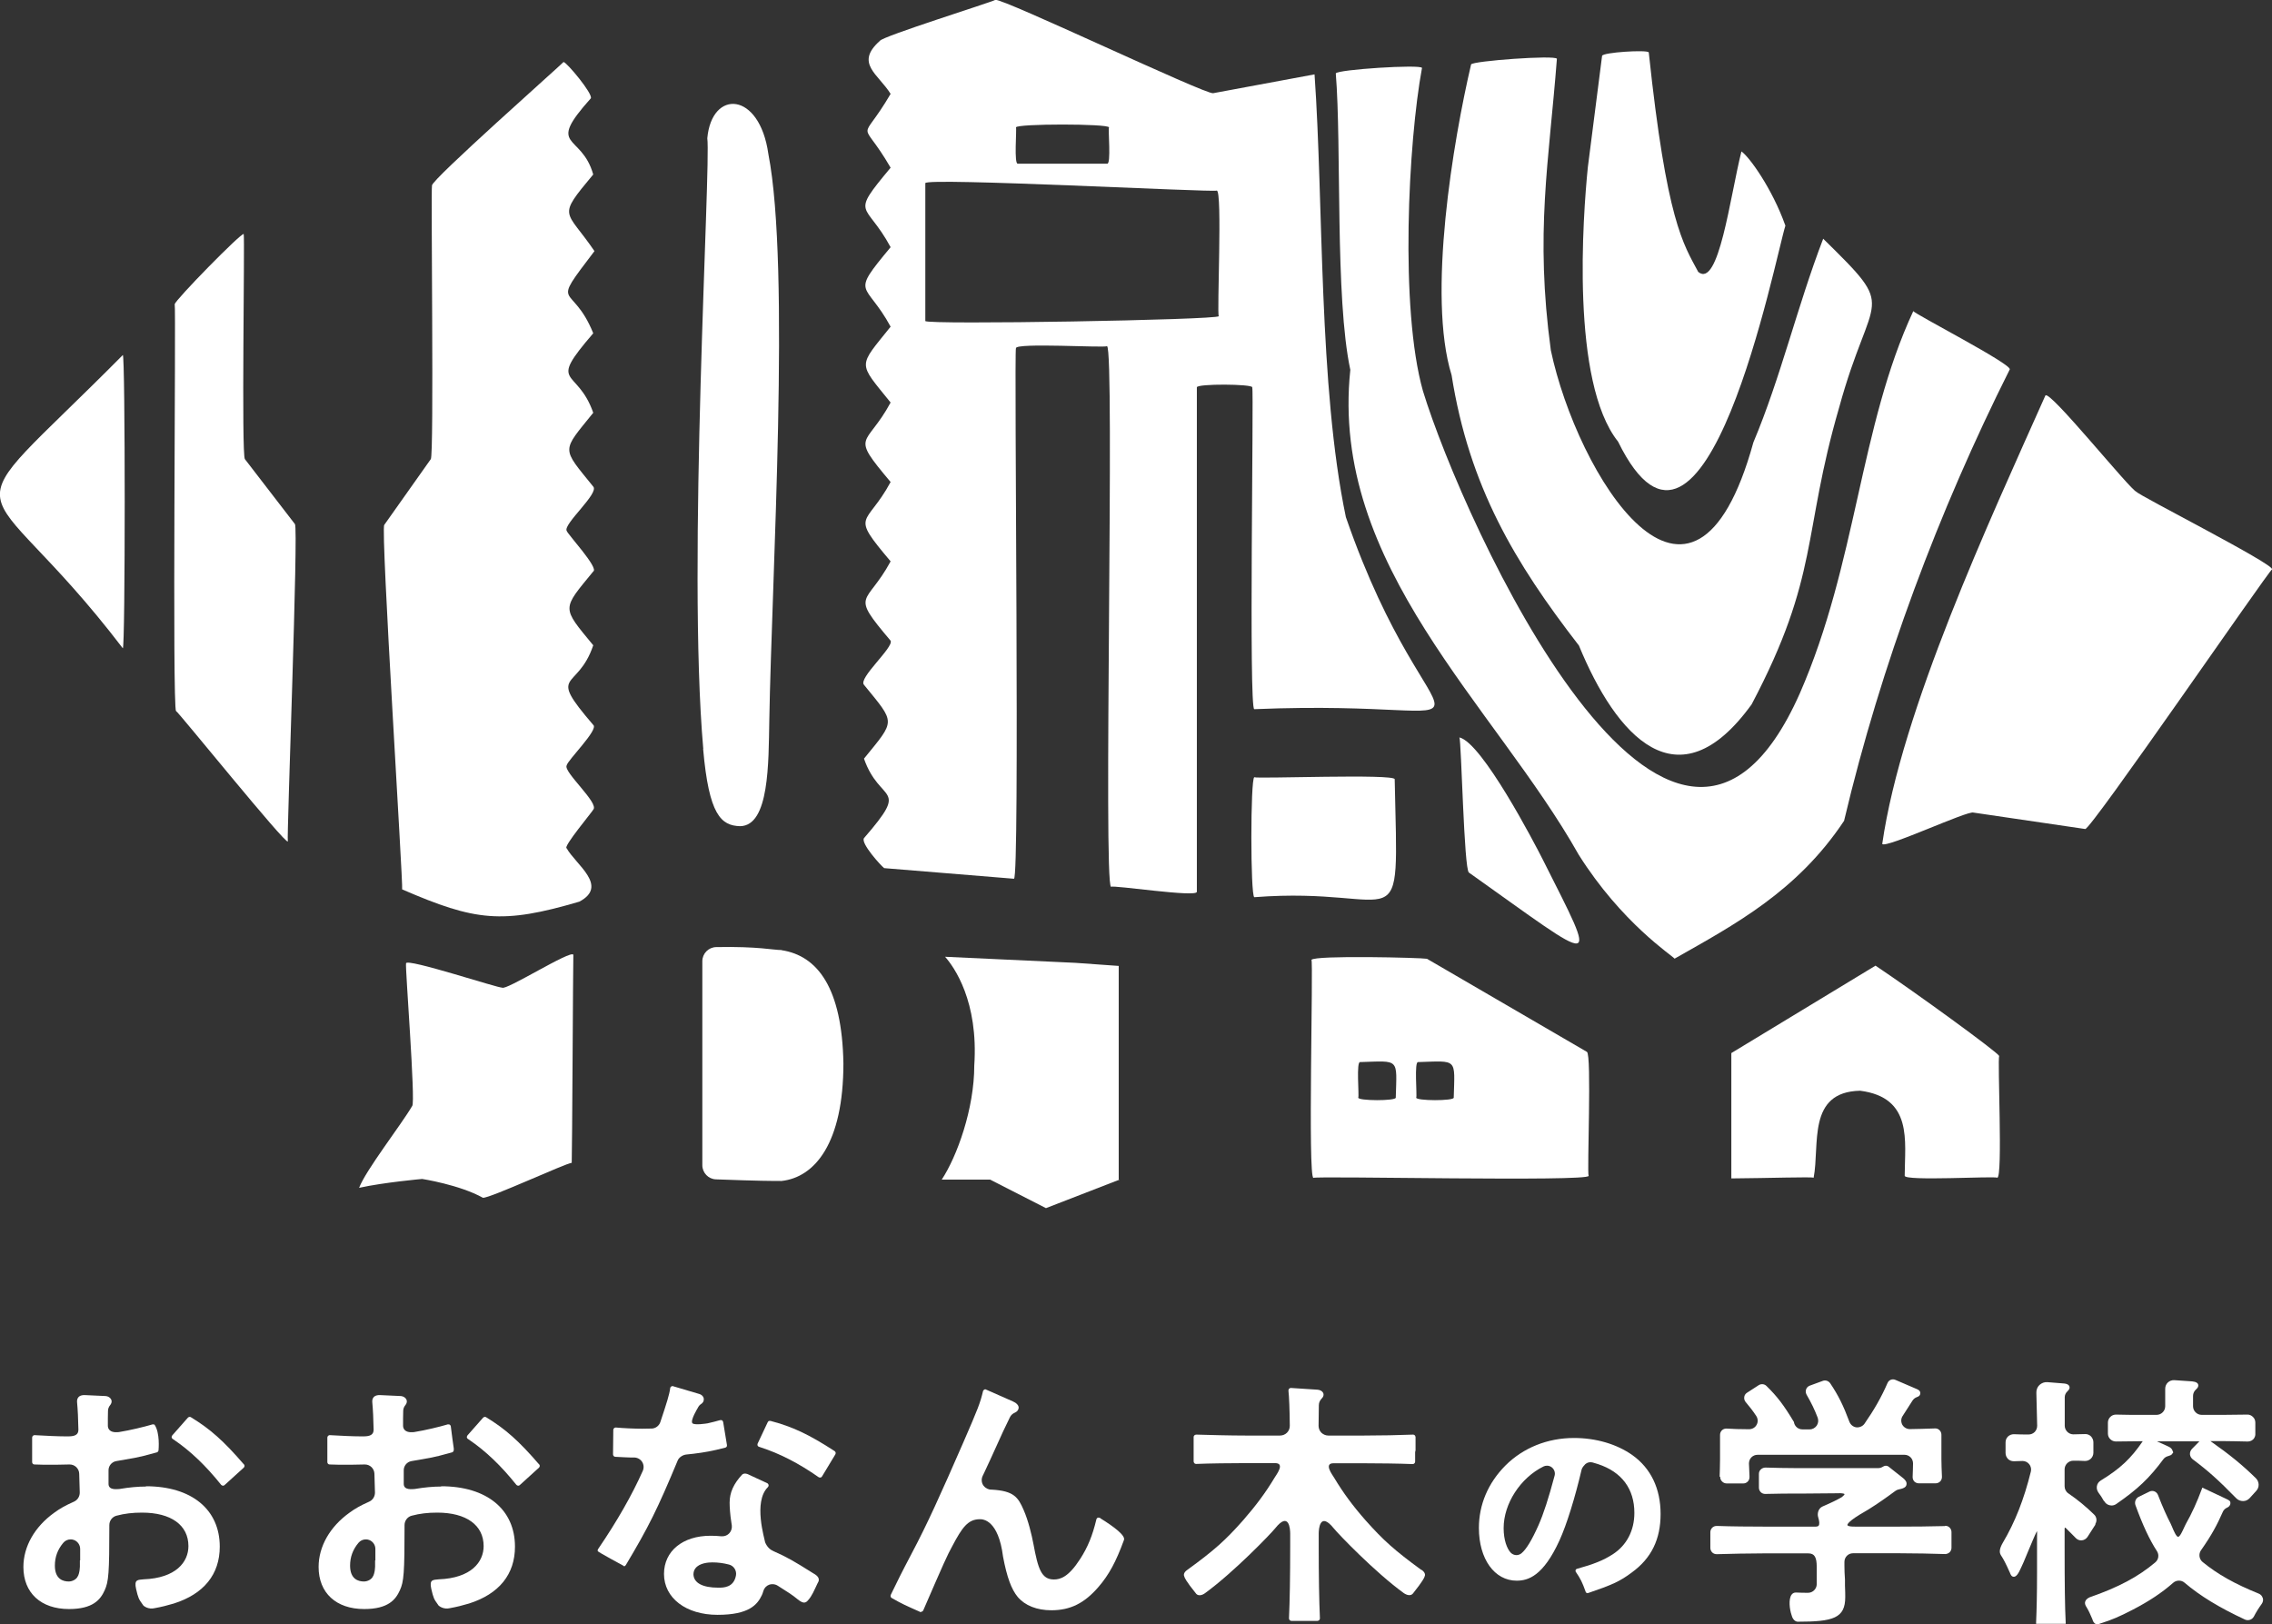 <?xml version="1.0" encoding="UTF-8"?><svg id="_レイヤー_2" xmlns="http://www.w3.org/2000/svg" width="168.93" height="120.78" viewBox="0 0 168.93 120.78"><rect x="0" y="0" width="168.93" height="120.78" fill="#333333" stroke="none"/><defs><style>.cls-1{fill:#fff;stroke-width:0px;}</style></defs><g id="_レイヤー_1-2"><path class="cls-1" d="M10.86,110.53c-.6,0-1.25.06-1.96.18-.04,0-.08.01-.12.01-.61.05-.71-.18-.71-.39v-.97c-.02-.35.23-.66.57-.72,0,0,1.23-.22,1.37-.24.55-.11.7-.15,1.65-.41.08-.02.14-.11.13-.2,0,0,.12-1.25-.3-1.86-.02-.01-.05-.02-.1-.02-.02,0-.03,0-.05,0-.64.19-1.64.43-2.49.57-.04,0-.08.01-.12.01-.58.04-.71-.27-.71-.48v-.56c0-.15,0-.31.01-.54,0-.16.06-.31.16-.43.07-.09.11-.18.11-.28,0-.21-.22-.4-.5-.4l-1.52-.07c-.61,0-.55.47-.55.52.05.51.09,1.33.1,2.06,0,.39-.3.48-.69.49-.11,0-.2,0-.3,0-.53,0-1.4-.04-2.27-.09-.06,0-.1.03-.12.05-.04.03-.06.08-.06.13v1.82c0,.1.07.18.17.18.48.02.83.02,1.08.02.26,0,.91,0,1.53-.02h.01c.39,0,.7.31.71.69l.04,1.4c0,.29-.16.55-.42.67-.67.3-1.06.52-1.48.83-1.45,1.04-2.29,2.51-2.29,4.03,0,1.93,1.3,3.13,3.39,3.13,1.78,0,2.34-.7,2.65-1.39.3-.65.35-1.28.35-4.86,0-.32.22-.61.53-.69.6-.16,1.19-.23,1.9-.23,2.16,0,3.45.93,3.45,2.49,0,1.18-.92,2.38-3.34,2.47-.4.05-.72-.02-.55.72.16.68.19.74.5,1.17.02.08.41.38.9.25.5-.09.93-.2,1.4-.34,2.24-.71,3.42-2.17,3.42-4.23,0-2.77-2.1-4.49-5.49-4.49ZM5.94,116.03c0,.23,0,.39,0,.46-.01.2-.03.33-.05.44,0-.02.02-.16-.04-.31.09.22.02.47-.11.66-.13.19-.39.31-.63.31-.39,0-1.03-.15-1.03-1.18,0-.63.2-1.19.62-1.69.14-.17.34-.26.55-.26.08,0,.16.01.24.04.28.1.47.37.47.67v.85Z"/><path class="cls-1" d="M18.13,108.88c-1.5-1.74-2.49-2.62-3.93-3.5-.03-.02-.06-.03-.09-.03-.05,0-.1.02-.14.06l-1.12,1.27s-.23.21.05.35c1.27.86,2.42,1.97,3.54,3.37.03.04.08.06.14.07.05,0,.09-.02.12-.05l1.42-1.29c.08-.07.08-.18.02-.25Z"/><path class="cls-1" d="M32.81,110.53c-.6,0-1.25.06-1.96.18-.04,0-.08.01-.12.01-.61.05-.71-.18-.71-.39v-.97c-.02-.35.23-.66.57-.72,0,0,1.23-.22,1.37-.24.55-.11.7-.15,1.65-.41.08-.02.14-.11.13-.2v-.09c-.04-.22-.16-1.18-.19-1.41l-.03-.23c0-.05-.04-.1-.08-.13-.02-.01-.05-.02-.1-.02-.02,0-.03,0-.05,0-.64.19-1.64.43-2.49.57-.04,0-.08.01-.12.01-.58.04-.71-.27-.71-.48v-.56c0-.15,0-.31.01-.54,0-.16.06-.31.16-.43.07-.09.11-.18.11-.28,0-.21-.22-.4-.5-.4l-1.52-.07c-.61,0-.55.47-.55.52.05.51.09,1.33.1,2.06,0,.39-.3.48-.69.49-.11,0-.2,0-.3,0-.53,0-1.4-.04-2.27-.09-.06,0-.1.03-.12.05-.04.03-.06.08-.06.13v1.82c0,.1.07.18.17.18.48.02.83.02,1.08.02.26,0,.91,0,1.53-.02h.01c.39,0,.7.31.71.69l.04,1.4c0,.29-.16.55-.42.67-.67.3-1.06.52-1.48.83-1.45,1.04-2.29,2.51-2.29,4.03,0,1.93,1.3,3.13,3.39,3.13,1.78,0,2.34-.7,2.65-1.39.3-.65.35-1.28.35-4.86,0-.32.22-.61.53-.69.6-.16,1.19-.23,1.9-.23,2.16,0,3.45.93,3.45,2.49,0,1.18-.92,2.38-3.34,2.47-.4.05-.72-.02-.55.72.16.68.19.74.5,1.17.02.08.41.38.9.25.5-.09.93-.2,1.4-.34,2.24-.71,3.42-2.17,3.42-4.23,0-2.77-2.1-4.49-5.49-4.49ZM27.89,116.03c0,.23,0,.39,0,.46-.01.2-.03.33-.05.44,0-.02.02-.16-.04-.31.09.22.02.47-.11.66-.13.19-.39.31-.63.31-.39,0-1.03-.15-1.03-1.18,0-.63.2-1.19.62-1.69.14-.17.34-.26.55-.26.08,0,.16.01.24.04.28.1.47.37.47.67v.85Z"/><path class="cls-1" d="M40.08,108.88c-1.5-1.74-2.49-2.62-3.93-3.5-.03-.02-.06-.03-.09-.03-.05,0-.1.02-.14.06l-1.12,1.27s-.23.21.05.35c1.27.86,2.42,1.97,3.54,3.37.03.04.08.06.14.07.05,0,.09-.02.12-.05l1.42-1.29c.08-.07.08-.18.02-.25Z"/><path class="cls-1" d="M62.05,107.89c-1.93-1.25-3.13-1.81-4.76-2.24-.03,0-.07,0-.1,0-.05.01-.09.05-.11.1l-.72,1.53s-.16.26.15.32c1.46.47,2.88,1.2,4.35,2.23.04.03.09.04.16.03.04-.01.08-.04.1-.08l.99-1.64c.05-.09.03-.19-.06-.25Z"/><path class="cls-1" d="M46.39,116.44s-1.92-1.04-1.94-1.1c-.02-.05-.01-.12.02-.16,1.41-2.07,2.53-4.03,3.32-5.81.1-.22.08-.48-.05-.68s-.36-.32-.6-.32h-.03c-.09,0-.15,0-.25,0-.17,0-.46-.02-1.1-.05-.1,0-.18-.08-.18-.18l.02-1.82c0-.05.02-.1.06-.13.03-.03.08-.05.12-.05.52.05,1.38.09,1.97.09.12,0,.31,0,.57-.01h.13c.3-.01.56-.21.65-.49.48-1.44.67-2.04.73-2.51,0-.05.04-.1.08-.13.03-.02.06-.03.1-.03l1.96.58c.22.06.36.22.36.4,0,.15-.06.26-.21.36-.11.07-.19.18-.24.29,0,0-.57.92-.4,1.13.14.17,1.08.02,1.13.01.31-.07.63-.15.94-.24.02,0,.04,0,.05,0,.05,0,.07,0,.09.02.04.03.07.07.08.13l.28,1.7c.02.1-.04.18-.13.2-.97.25-1.54.35-2.35.45-.18.02-.36.04-.55.06-.25.03-.53.2-.63.44-1.5,3.61-2.19,4.99-3.86,7.78-.03.04-.07.08-.12.09h-.03Z"/><path class="cls-1" d="M55.19,109.63c-.64.69-.94,1.34-.94,2.1,0,.3.03.86.13,1.48l.03.2c.03.22-.04.44-.19.6-.13.14-.32.22-.51.22-.03,0-.05,0-.08,0-.27-.03-.53-.04-.8-.04-2.07,0-3.46,1.14-3.46,2.84,0,1.79,1.64,3.04,3.98,3.04s2.96-.75,3.3-1.47c.04-.09.08-.2.11-.31.06-.21.22-.38.43-.46.08-.03.16-.04.25-.04.13,0,.27.04.38.11.72.46,1.09.68,1.48,1.01.4.32.58.31.77.09.31-.34.46-.74.72-1.28.03-.07.32-.39-.31-.73-1.51-.95-1.91-1.18-2.98-1.66-.23-.1-.46-.29-.61-.65-.03-.24-.9-3.01.2-4.1.04-.04.06-.09.06-.14,0-.05-.03-.1-.07-.14l-1.46-.68s-.26-.13-.44.02ZM53.41,118.05c-1.17,0-1.82-.35-1.85-.98,0-.16.04-.32.14-.45.3-.41.98-.45,1.26-.45.43,0,.81.05,1.24.16.36.09.59.45.52.82-.17.9-.93.9-1.3.9Z"/><path class="cls-1" d="M68.48,119.87s-.07,0-.09-.03c-1.08-.48-1.29-.57-2.05-1-.05-.02-.09-.05-.11-.1-.02-.05-.02-.1,0-.15l.13-.27c.33-.68.65-1.34,1.42-2.8,1.17-2.21,2.13-4.34,3.85-8.28,1.1-2.53,1.25-2.92,1.46-3.8.01-.05.05-.09.1-.12.02-.01.05-.02.08-.02l2.04.9c.26.11.43.29.43.46,0,.09-.04.27-.29.38-.16.07-.29.19-.36.34-.45.92-.54,1.12-1,2.14-.3.67-.61,1.34-.92,2l-.11.23c-.11.24-.08.52.07.72.14.18.35.29.57.29.01,0,.02,0,.03,0,1.66.09,1.97.57,2.38,1.51.35.8.6,1.85.73,2.54.34,1.83.59,2.63,1.52,2.63.48,0,1.09-.18,1.95-1.52.57-.88.92-1.74,1.21-2.95.02-.07.07-.12.13-.13.01,0,.02,0,.03,0,.08,0,.12.02.15.06,1,.62,1.91,1.3,1.73,1.63-.58,1.59-1.11,2.57-1.88,3.46-1.05,1.22-2.1,1.74-3.51,1.74-1.07,0-1.96-.35-2.5-.99-.47-.57-.8-1.46-1.09-2.99-.35-2.76-1.5-2.79-1.72-2.79-.89,0-1.32.61-2.06,2.01-.36.65-.62,1.23-2.15,4.76-.02.05-.06.09-.11.1h-.05Z"/><path class="cls-1" d="M118.04,118.46c-.06,0-.12-.04-.14-.1-.25-.71-.39-.98-.73-1.48-.03-.04-.03-.09-.02-.14.02-.04.05-.08.1-.09,1.26-.35,1.96-.63,2.66-1.08,1.04-.67,1.61-1.77,1.61-3.08,0-1.79-.94-3.05-2.71-3.63-.15-.05-.28-.09-.4-.12-.05-.01-.1-.02-.15-.02-.19,0-.37.09-.48.25-.08.08-.17.22-.19.33-.48,2.05-1.1,4.06-1.64,5.24-1.21,2.65-2.33,2.99-3.18,2.99-1.65,0-2.81-1.61-2.81-3.92,0-1.73.68-3.34,1.97-4.64,1.32-1.32,3.13-2.05,5.1-2.05,1.63,0,3.18.45,4.35,1.28,1.37.98,2.09,2.49,2.09,4.37s-.68,3.29-2.14,4.35c-.89.67-1.49.93-3.25,1.53h-.05ZM115.02,108.98c-.09,0-.18.02-.26.06-1.72.85-2.96,2.77-2.96,4.58,0,.91.26,1.53.51,1.81.12.13.28.2.44.2.14,0,.27-.05.38-.14.36-.3.78-1,1.26-2.08.38-.86.75-2,1.2-3.69.06-.22-.02-.46-.2-.61-.11-.09-.24-.13-.37-.13Z"/><path class="cls-1" d="M144.63,113.47c-1.02.03-2.46.04-3.43.04h-3.25c-.55.01-.59-.1-.59-.11-.01-.05.04-.29,1.3-1.01l.27-.16c.64-.4,1.29-.85,1.99-1.37.08-.06.17-.1.27-.12.48-.09.57-.23.57-.44,0-.12-.08-.24-.25-.39l-1.05-.83c-.07-.07-.24-.16-.45-.03-.11.07-.23.11-.36.11h-6.09c-.75,0-1.64-.02-2.28-.04-.13,0-.25.04-.35.13s-.15.21-.15.34v1.02c0,.13.05.25.14.34.09.09.21.13.33.13h0c.84-.02,1.69-.03,2.29-.03h.76c.13,0,2.34-.02,2.35-.02.24-.02.47.02.5.06,0,0,0,.07-.21.23-.41.24-.83.43-1.17.58-.1.04-.19.08-.27.12-.3.14-.4.52-.31.8.09.29.11.52.03.62-.01.02-.06.06-.19.07h-3.94c-.92,0-2.38-.01-3.44-.05-.13,0-.25.04-.34.13-.09.09-.14.21-.14.34v1.16c0,.13.05.25.14.34.09.09.21.13.34.13.97-.03,2.45-.06,3.43-.06h3.38c.45,0,.62.28.62,1v1.29c0,.17-.07.33-.19.45-.12.12-.28.19-.45.19-.28,0-.55,0-.91-.02-.13,0-.24.05-.32.16-.24.33-.15,1.09,0,1.52.12.48.43.49.45.49,2.65,0,3.54-.26,3.54-1.83,0-.17,0-.46-.02-.85v-.45c-.03-.42-.04-.75-.04-1.01v-.31c0-.35.28-.64.64-.64h3.4c1.12,0,2.55.03,3.43.06h.02c.12,0,.24-.05.33-.13.09-.09.14-.21.14-.34v-1.16c0-.13-.05-.25-.14-.34-.09-.09-.22-.14-.34-.13Z"/><path class="cls-1" d="M127.9,109.8c0,.13.04.26.14.35.09.1.22.15.35.15h1.23s0,0,0,0c.13,0,.24-.05.33-.14.09-.09.13-.21.13-.33v-.09c-.02-.34-.03-.78-.04-.92,0-.17.06-.34.18-.46.12-.12.28-.19.46-.19h10.93c.17,0,.33.07.45.19.12.12.18.29.18.45,0,.3-.02.66-.03,1.01,0,.13.04.24.12.33.09.09.21.14.33.14h1.27c.12,0,.24-.05.33-.14.09-.09.13-.22.13-.34-.02-.49-.04-.93-.04-1.31v-.75c0-.32,0-.61,0-1.07,0-.13-.05-.25-.14-.34-.09-.09-.21-.14-.34-.13-.64.03-1.44.04-1.87.05-.23,0-.45-.13-.56-.33-.11-.21-.1-.46.03-.65.21-.32.45-.7.73-1.14.08-.12.19-.21.33-.26.18-.06.25-.15.25-.3,0-.2-.2-.27-.29-.31l-1.56-.67c-.23-.1-.49,0-.59.24-.45,1.04-1,2-1.71,3.02-.13.19-.38.29-.6.27-.24-.03-.43-.19-.52-.41-.45-1.21-.82-1.96-1.43-2.87-.12-.17-.34-.25-.54-.18l-.98.36c-.13.05-.22.14-.27.27-.05.13-.03.27.03.39.37.64.6,1.12.83,1.72.07.2.05.41-.07.59-.12.17-.31.28-.52.28h-.55c-.3,0-.56-.21-.62-.51v-.03c-.75-1.25-1.24-1.9-2.05-2.69-.15-.15-.39-.17-.57-.06l-.88.57c-.11.07-.19.19-.2.32-.02.13.02.26.1.36.3.35.53.65.79,1.04.13.2.15.45.03.66-.11.21-.33.33-.57.33-.68,0-1.24-.02-1.67-.05-.13,0-.25.04-.34.13-.09.09-.14.21-.14.34,0,.46,0,.75,0,1.07v.75c0,.3-.02,1.07-.03,1.29Z"/><path class="cls-1" d="M156.46,111.62c.08.15.22.26.39.3.05.01.1.02.15.02.13,0,.25-.04.35-.11,1.59-1.1,2.45-1.91,3.51-3.34.08-.11.21-.19.37-.23.1-.03.23-.07.28-.16.01-.02.03-.04.04-.06l.04-.05-.03-.06s-.02-.05-.03-.08c-.04-.13-.16-.24-.36-.32l-.79-.36h3.15l-.55.56c-.1.11-.16.25-.15.4.01.15.09.28.2.37,1.16.87,1.89,1.52,3.25,2.91.13.13.31.2.5.2.19,0,.36-.08.49-.22l.49-.54c.25-.27.23-.68-.03-.94-1-.98-1.94-1.75-3.38-2.76h.95c.41,0,1.25.02,1.7.03.21.02.39-.03.51-.14.17-.15.18-.36.18-.37v-.9c0-.16-.06-.31-.18-.42-.11-.11-.27-.18-.42-.17-.6.01-1.29.02-1.79.02h-1.6c-.35,0-.64-.29-.64-.64v-.77c0-.18.08-.36.22-.48.15-.13.17-.23.17-.3,0-.17-.16-.27-.46-.3l-1.32-.09c-.18-.01-.35.05-.48.17s-.2.29-.2.47c0,.19,0,.41,0,.66v.64c0,.35-.29.64-.64.64h-1.22c-.5,0-1.19,0-1.8-.02-.16,0-.31.06-.42.17-.11.11-.18.26-.18.42v.82c0,.16.06.31.18.42.11.11.26.17.42.17.53-.01,1.29-.02,1.8-.02h.19c-.88,1.29-1.68,2.04-3.12,2.92-.16.1-.26.24-.29.42-.03.18.02.35.13.5.14.18.27.38.4.62Z"/><path class="cls-1" d="M155.79,113.32c.14-.22.11-.51-.07-.69-.61-.6-1.23-1.11-1.93-1.59-.18-.12-.28-.32-.28-.53v-1.26c0-.17.07-.33.19-.45.12-.12.28-.19.45-.19.29,0,.59,0,.87.02.18,0,.32-.06.44-.17.12-.12.19-.27.19-.44v-.78c0-.17-.07-.32-.18-.44-.12-.12-.29-.18-.44-.17-.3,0-.62.02-.87.02-.17,0-.33-.07-.45-.19-.12-.12-.19-.28-.19-.45,0-1.35,0-1.79,0-2.12,0-.17.08-.33.2-.44.14-.13.16-.22.16-.28,0-.1-.05-.26-.39-.3l-1.25-.1c-.22-.02-.44.06-.6.21-.16.15-.24.37-.23.59.02.56.04,1.38.06,2.44,0,.17-.06.33-.18.46-.12.12-.28.19-.45.19h-.1c-.26,0-.65,0-1-.02-.17,0-.32.06-.44.17-.12.12-.18.27-.18.44v.79c0,.17.07.32.18.44.12.11.26.17.44.17.2,0,.42-.01.64-.02.2,0,.38.09.5.24.12.15.17.36.12.55-.51,2.06-1.17,3.75-2.09,5.3-.23.4-.28.69-.14.91.21.32.38.65.65,1.26,0,.01.01.03.02.04.04.11.11.31.29.31h0c.18,0,.34-.21.55-.69.06-.1.26-.58.49-1.14.23-.55.54-1.29.65-1.5l.04-.06s0,0,0,0c.01.1,0,.26,0,.43,0,0,0,2.36,0,2.6,0,1.68-.03,2.87-.07,3.75v.11s2.2,0,2.2,0v-.11c-.06-1.15-.08-2.87-.08-5.58,0-.07,0-.48,0-.9v-.51s.02-.04.02-.05c.01,0,.03-.01.05.01.22.21.52.52.77.77.12.12.28.18.45.16.17-.02.31-.11.41-.25l.59-.92Z"/><path class="cls-1" d="M168.24,118.82c-.04-.15-.15-.27-.3-.33-1.78-.72-3.06-1.44-4.17-2.35-.26-.21-.31-.6-.12-.87.81-1.15,1.21-1.92,1.62-2.85.06-.15.19-.27.34-.33.14-.06.23-.19.23-.33,0-.15-.07-.2-.35-.33l-1.74-.82-.04.11c-.35.95-.75,1.83-1.19,2.6-.03.06-.08.16-.13.27-.09.2-.3.68-.44.68-.14,0-.35-.5-.44-.72-.04-.1-.08-.19-.11-.25-.28-.54-.59-1.22-.95-2.15-.05-.12-.14-.21-.26-.26-.12-.05-.25-.04-.36.01l-.8.39c-.23.11-.34.39-.25.63.54,1.48,1.03,2.54,1.6,3.42.17.27.12.62-.13.83-1.27,1.07-2.73,1.85-4.89,2.6-.18.09-.28.19-.32.32-.05.17.04.32.11.42l.02.04c.14.23.25.48.39.81,0,.01.01.03.02.05.03.1.09.28.25.34.04.02.08.02.12.02.07,0,.15-.02.22-.06.86-.27,1.42-.51,2.4-1.02,1.22-.63,2.18-1.27,3.02-2.01.23-.2.6-.21.84,0,1.15.98,2.58,1.85,4.49,2.74.25.11.53.01.66-.22.17-.33.35-.62.59-.95.09-.13.12-.28.08-.43Z"/><path class="cls-1" d="M105.68,116.73c-2.01-1.47-2.83-2.21-4.14-3.68-.96-1.09-1.66-2.04-2.34-3.17-.13-.22-.82-1.11-.01-1.08h2.18c1.05,0,2.69.02,3.66.06.08,0,.12-.04.13-.05.04-.03.06-.08.06-.13v-.71l.03-.13v-.99s-.02-.1-.06-.13c-.02-.01-.05-.05-.13-.05-.93.04-2.49.07-3.66.07h-2.64c-.19,0-.37-.08-.51-.21-.13-.13-.21-.32-.21-.51,0,0,.01-1.27.02-1.54,0-.18.08-.36.21-.49.12-.12.14-.22.14-.3,0-.14-.13-.33-.45-.36l-1.99-.13s-.09.02-.12.06c-.04.04-.05.09-.05.15.05.42.09,1.4.1,2.61,0,.19-.07.37-.21.51-.13.13-.32.21-.51.21h-2.58c-1.07,0-2.72-.04-3.64-.07-.06,0-.12.02-.15.05-.04.03-.06.08-.06.13v1.82s.02.1.06.13c.01.01.05.05.13.05.97-.04,2.61-.06,3.66-.06h2.18c.81-.02.12.86-.01,1.08-.68,1.13-1.38,2.07-2.34,3.17-1.3,1.47-2.13,2.22-4.14,3.68-.04.03-.37.24-.23.51,0,.05.14.36.83,1.21.24.37.69.04.72.01,2.14-1.56,4.89-4.42,5.2-4.81,1.04-1.3,1.12.07,1.12.38v.94c0,2.22-.03,4.07-.09,5.37,0,.05.02.1.05.13.03.04.08.06.13.06h1.94s.1-.02.13-.06c.03-.03.05-.09.05-.13-.06-1.3-.09-3.16-.09-5.37v-.94c0-.3.08-1.67,1.12-.38.31.39,3.05,3.25,5.2,4.81.03.02.48.35.72-.01.68-.85.83-1.16.83-1.21.14-.27-.19-.48-.23-.51Z"/><path class="cls-1" d="M114.72,63.93c-.62-1.23-4.52-8.71-6.21-9.1.15.28.34,9.85.71,10.05,9.79,6.95,9.71,7.42,5.5-.95Z"/><path class="cls-1" d="M9.13,26.4c-13.46,13.58-10.83,7.62,0,21.8.19.2.19-21.99,0-21.8Z"/><path class="cls-1" d="M117.39,47.98c2.77,6.74,7.36,11.99,12.85,4.39,5.06-9.59,3.76-12.62,6.5-22.05,2.42-8.86,4.47-7.02-1.18-12.57-1.92,4.99-3.16,10.33-5.19,15.14-4.54,16.46-13.12,2.33-15.06-6.84-1.19-8.76-.14-14,.45-21.68-.1-.29-6.27.16-6.38.42-1.32,5.64-3.28,17.19-1.45,23.1,1.31,8.29,4.71,13.96,9.46,20.1Z"/><path class="cls-1" d="M137.12,61c2.74-11.57,7.02-22.98,12.31-33.53.2-.38-7.09-4.13-7.17-4.34-4,8.59-4.2,18.74-8.44,28.43-9.55,21.5-25.07-12.84-28.02-22.49-1.73-6.13-1.09-18.51-.07-24.02-.08-.28-6.34.12-6.41.41.44,5.41-.07,16.68,1.08,22.04-1.54,14.57,10.74,24.97,16.98,36.05,3.2,5.08,6.95,7.49,7.13,7.73,4.46-2.53,9.11-4.99,12.61-10.26Z"/><path class="cls-1" d="M132.75,16.78c-.98-2.76-2.69-5.13-3.27-5.52-.85,3.39-1.68,10.21-3.21,8.96-1.12-2.09-2.35-3.79-3.68-16.33-.16-.2-3.4,0-3.47.26,0,0-1.06,8.29-1.06,8.29-.36,3.59-1.29,15.95,2.25,20.4,6.46,13.17,11.71-13.8,12.44-16.06Z"/><path class="cls-1" d="M158.86,36.57c-.4-.05-6.5-7.65-6.78-7.16-4.16,9.33-10.7,23.39-12.13,33.34.23.37,6.4-2.52,6.79-2.33,0,0,8.3,1.22,8.3,1.22.37.14,13.64-19.2,13.89-19.3.3-.33-10.04-5.57-10.07-5.77Z"/><path class="cls-1" d="M52.28,55.68c.43,4.93,1.34,5.71,2.75,5.75,2.18-.03,2.11-4.72,2.17-7.86.18-10.59,1.58-33.67-.07-42.12-.65-4.66-4.21-4.83-4.54-1.17.28,2.07-1.51,31.67-.3,45.4Z"/><path class="cls-1" d="M21.93,38.97s-3.72-4.83-3.72-4.83c-.27-.26,0-16.43-.09-16.74-.17-.12-5.1,4.91-5.13,5.22.1.27-.19,30.05.1,30.25.1-.03,8.23,10.05,8.31,9.69-.09-.27.8-23.38.53-23.59Z"/><path class="cls-1" d="M44.11,12.98c-.88-3.14-3.58-1.87-.18-5.67.17-.33-1.8-2.69-2.03-2.7-.15.19-9.85,8.78-9.78,9.18-.09.28.16,20.13-.09,20.35,0,0-3.46,4.89-3.46,4.89-.28.28,1.42,26.78,1.33,27.1,5.46,2.36,7.43,2.6,13.18.91,2.19-1.17-.26-2.74-.95-3.97-.29-.09,1.96-2.77,1.98-2.87.46-.48-2.22-2.79-1.98-3.28.05-.38,2.41-2.68,1.98-3.02-3.51-4.09-1.18-2.42,0-5.92-2.37-2.88-2.34-2.63,0-5.49.44-.25-1.92-2.78-1.98-3.03-.24-.51,2.43-2.78,1.98-3.28-2.38-2.95-2.37-2.55,0-5.49-1.21-3.46-3.47-1.88,0-5.91-1.59-3.93-3.31-1.64.09-6.11-2.15-3.16-2.82-2.42-.09-5.7Z"/><path class="cls-1" d="M37.34,73.43c-.14.1-7.16-2.23-7.15-1.8-.07.31.72,10.33.46,10.6-.81,1.39-3.45,4.77-3.95,6.09,1.86-.41,4.69-.66,4.69-.66,0,0,2.78.43,4.52,1.4.54.03,6.18-2.58,6.6-2.6.03-.29.1-15.16.12-15.47-.16-.4-5.09,2.73-5.3,2.44Z"/><path class="cls-1" d="M103.7,57.94c.02-.42-10.28-.02-10.44-.15-.29.12-.29,8.8,0,8.92,11.23-.87,10.71,3.9,10.44-8.77Z"/><path class="cls-1" d="M117.99,78.21s-11.89-6.92-11.89-6.92c-.36-.08-8.37-.28-8.59.08.15.16-.28,16.24.15,16.21.16-.16,20.48.3,20.46-.15-.13-.25.24-9.07-.13-9.22ZM103.78,81.61c.05.26-2.84.25-2.79,0,.08-.11-.17-2.74.15-2.64,2.95-.09,2.72-.31,2.64,2.64ZM108.09,81.61c.05.26-2.84.25-2.79,0,.08-.11-.17-2.74.15-2.64,2.95-.09,2.72-.31,2.64,2.64Z"/><path class="cls-1" d="M93.11,28.83c.12.16-.27,23.93.15,23.9,20.15-.83,13.32,4.55,6.81-14.28-2.04-9.77-1.65-23.27-2.33-32.92,0,0-7.54,1.4-7.54,1.4-.58.11-15.62-7.06-16.19-6.94-.24.16-8.47,2.73-8.59,3.05-1.88,1.67-.12,2.46.8,3.94-2.31,3.95-2.27,1.57,0,5.49-3.08,3.7-1.85,2.46,0,5.91-3.07,3.69-1.86,2.47,0,5.91-2.44,3.05-2.46,2.59,0,5.64-1.83,3.4-3.08,2.25,0,5.91-1.82,3.38-3.08,2.25,0,5.9-1.81,3.36-3.08,2.26,0,5.9.25.49-2.43,2.79-1.98,3.28,2.37,2.91,2.36,2.58,0,5.49,1.2,3.43,3.47,1.9,0,5.91-.26.38,1.26,2.05,1.5,2.23,0,0,9.65.79,9.65.79.45.09,0-39.33.15-39.45-.03-.42,6.62-.01,6.77-.15.59.13-.29,40.05.3,40.2.16-.15,6.38.81,6.38.37,0,0,0-37.51,0-37.51-.01-.28,4.15-.25,4.12,0ZM75.54,9.47c.08-.28,6.84-.28,6.92,0-.09.1.18,2.81-.15,2.7,0,0-6.62,0-6.62,0-.32.12-.08-2.61-.15-2.7ZM90.62,23.51c-.11.28-21.7.65-21.82.36,0,0,0-10.25,0-10.25-.03-.44,21.52.7,21.67.55.43,0,0,9.17.15,9.34Z"/><path class="cls-1" d="M58.12,70.64c-.66,0-1.73-.28-4.87-.22-.57.01-1.03.48-1.03,1.05v15.17c0,.56.45,1.03,1.01,1.05,3.21.12,4.21.12,4.88.12,2.47-.27,4.6-2.8,4.6-8.75-.1-5.59-1.91-8-4.6-8.41Z"/><path class="cls-1" d="M83.18,71.82l-3.23-.23-9.68-.45c.67.76,2.49,3.3,2.17,8.09,0,3.21-1.28,6.75-2.42,8.48h3.6l4.15,2.12,5.47-2.12h-.06v-15.89Z"/><path class="cls-1" d="M148.65,78.52c-.12-.29-6.2-4.71-9.2-6.72l-10.72,6.5v9.32c2.73-.02,6.02-.13,6.12-.05.47-2.44-.51-6.39,3.46-6.47,3.93.51,3.32,3.74,3.31,6.32-.03.42,6.72.01,6.88.15.43.03,0-8.91.15-9.06Z"/></g></svg>